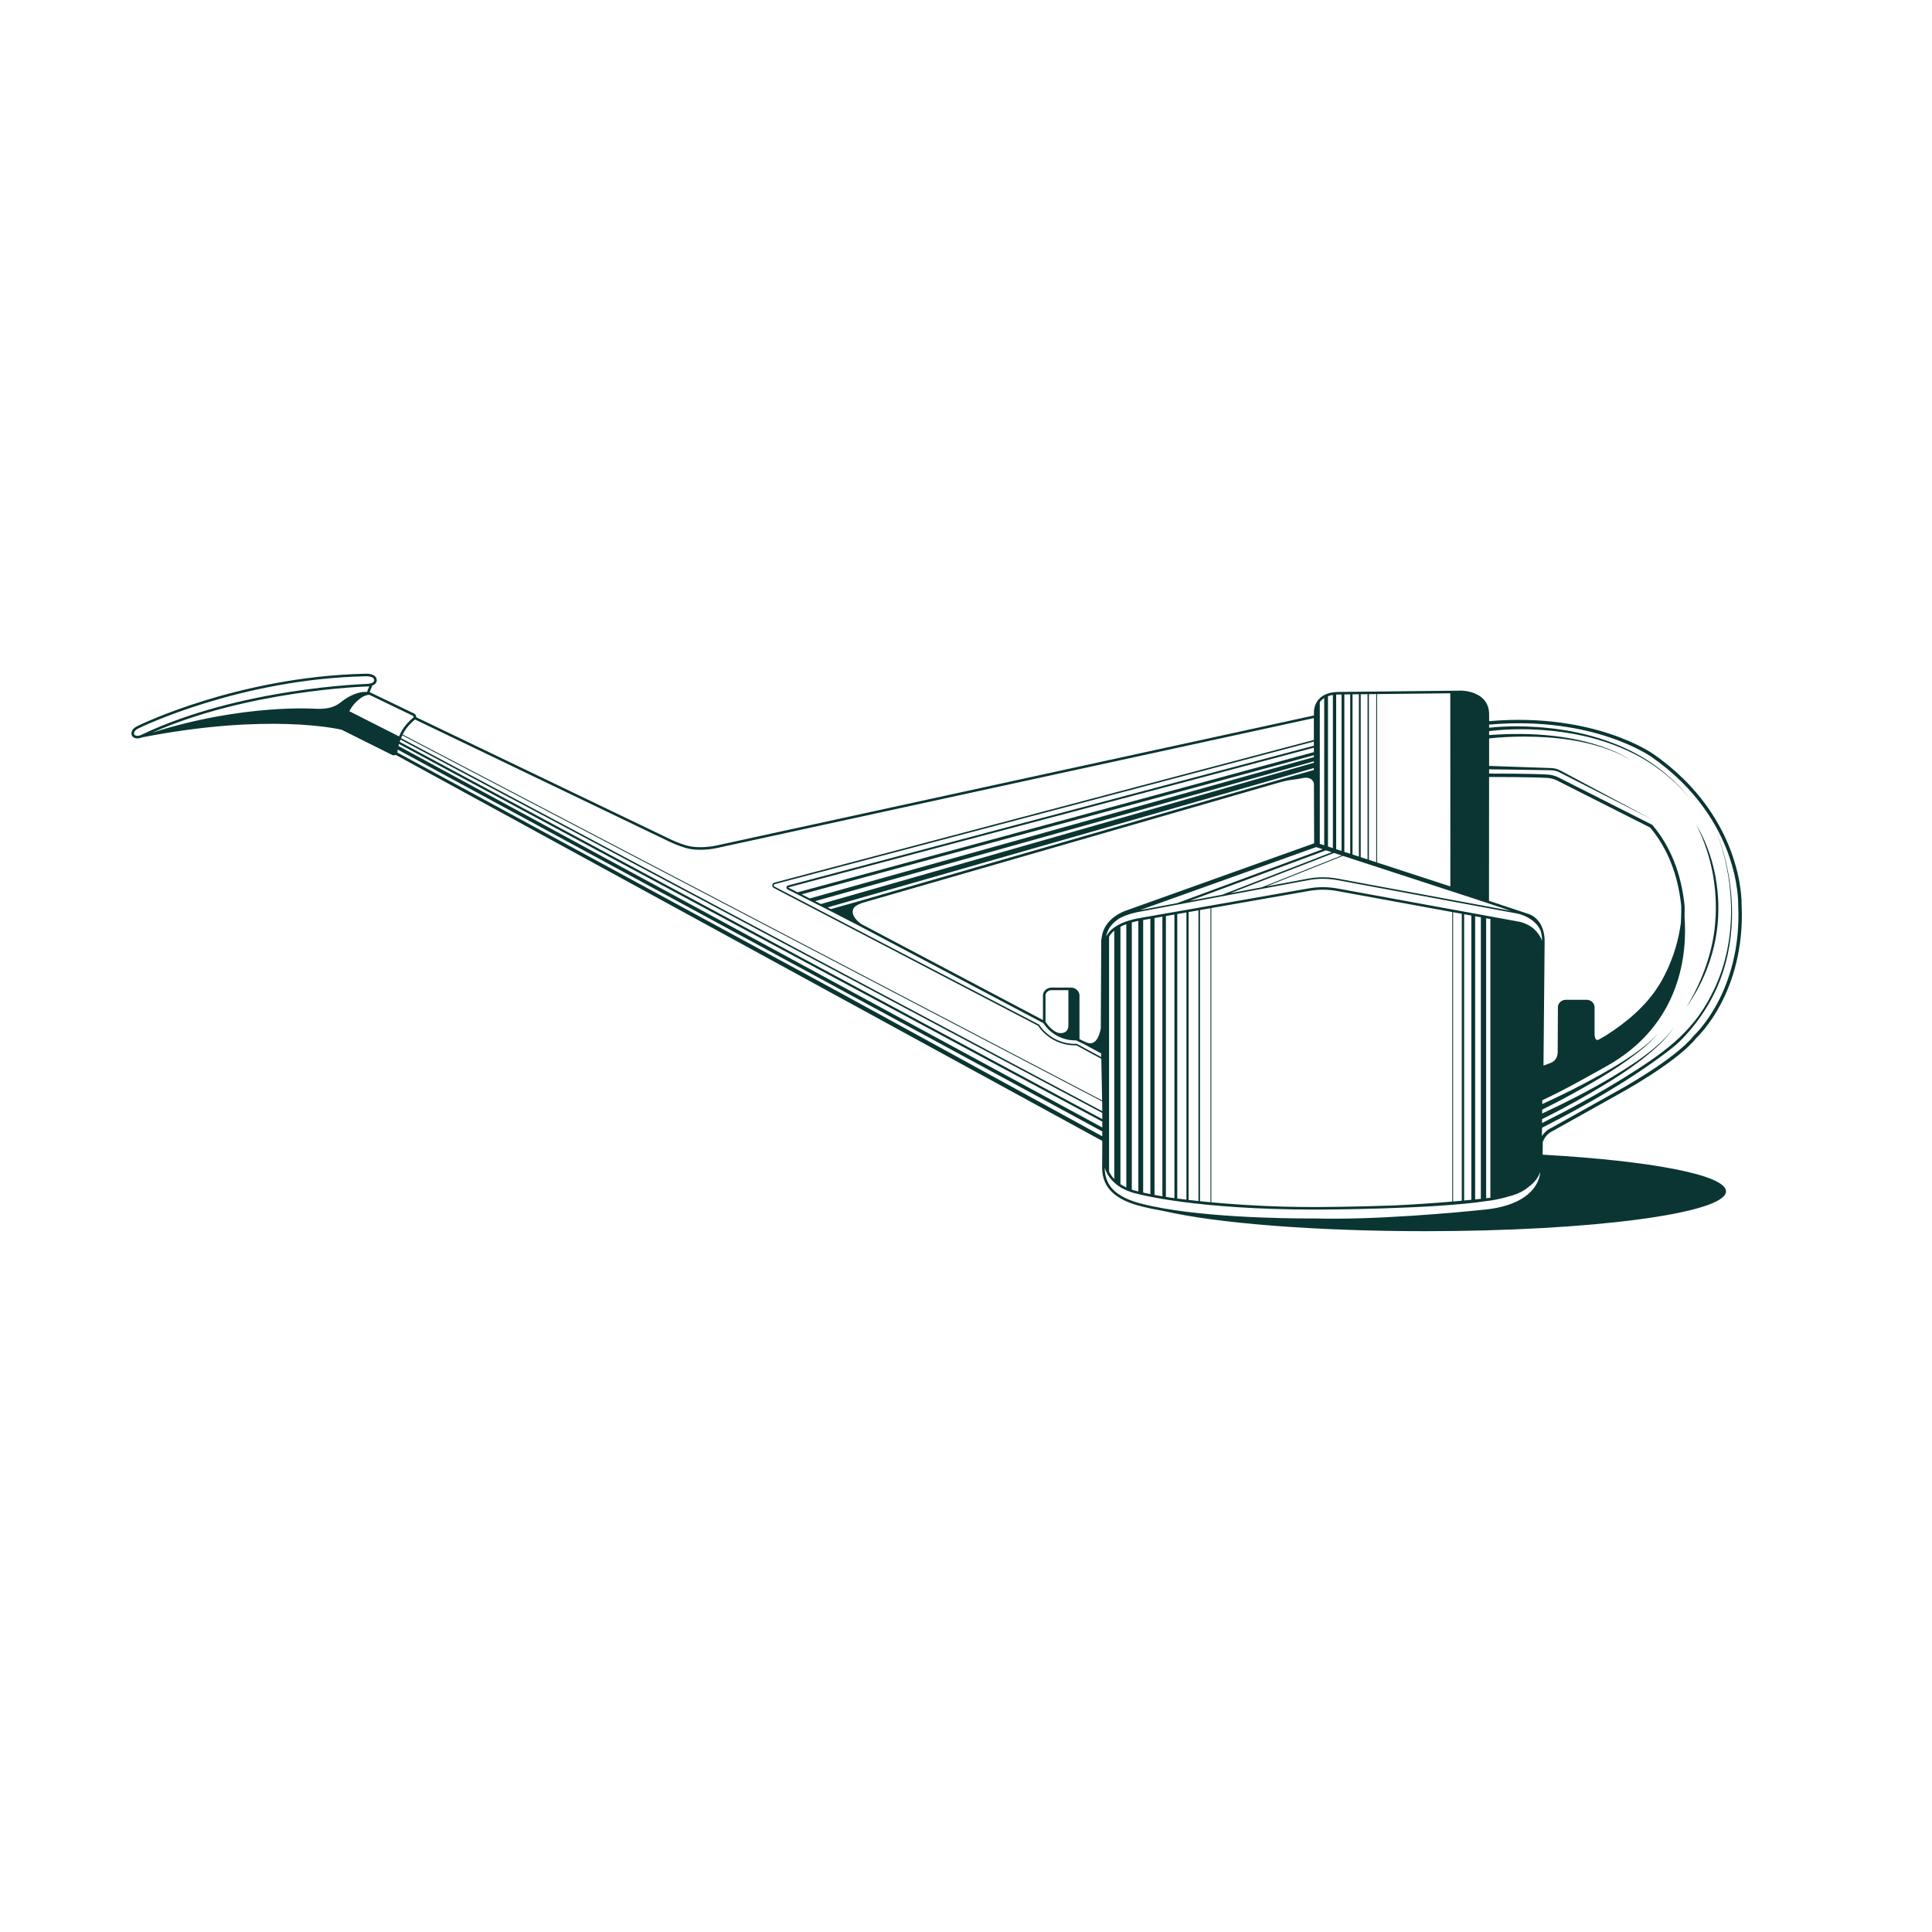 <svg xml:space="preserve" style="enable-background:new 0 0 2267.72 2267.72;" viewBox="0 0 2267.72 2267.72" y="0px" x="0px" xmlns:xlink="http://www.w3.org/1999/xlink" xmlns="http://www.w3.org/2000/svg" id="Cans" version="1.1">
<style type="text/css">
	.st0{fill:#FCF9F5;}
	.st1{fill:#0A3532;}
</style>
<path d="M1810.71,1355.33l0.14-14.94c1.46-3.87,4.73-9.71,11.72-12.88l76.33-42.65c0.17-0.09,17.46-9.45,37.36-22.27
	c26.73-17.22,45.26-32.19,55.07-44.49c1.53-1.42,15.2-14.52,28.44-39.56c12.65-23.93,27.16-63.69,24.45-117.25
	c0.04-1.89,0.36-26.7-11.9-60.56c-11.51-31.78-36.8-77.68-91.91-115.82c-0.72-0.51-18.04-12.66-50.83-23.55
	c-29.84-9.91-78.53-20.45-141.71-14.87l0.01-8.01c0-11.42-5.72-19.87-16.54-24.43c-7.99-3.37-15.86-3.41-16.22-3.41h0l-143.78,1.53
	c-10.3,0.06-18.09,2.87-23.14,8.32c-6.33,6.83-6.01,15.35-5.96,16.21l0,3.1L840.16,992.6l-0.01,0c-0.19,0.04-19.24,4.25-34.7-0.29
	c-8.75-2.57-16.53-6.23-16.6-6.26L488.46,841.82c0.03-0.32,0.04-0.65,0-0.98c-0.18-1.45-1.07-2.69-2.38-3.32l-51.82-24.95l-0.33,0
	l-0.09,0l3.13-7.88c1.57-0.58,2.83-1.36,3.73-2.36c1.49-1.66,1.52-3.35,1.5-3.81c-0.01-1.92-0.7-3.54-2.07-4.82
	c-3.67-3.42-11.1-2.91-11.34-2.89c-77.07,1.65-145.35,18.1-189.06,31.6c-46.7,14.43-76.09,28.67-77.2,29.21
	c-4.49,1.98-7.17,4.45-7.99,7.34c-0.66,2.35,0.15,4.41,0.74,5.26l0.16,0.19c1.73,1.77,3.82,2.33,5.78,2.33c2.19,0,4.21-0.7,5.35-1.2
	c147.92-28.92,230.59-9.92,234.5-8.98l59.32,29.62c0.61,0.3,1.26,0.45,1.91,0.45c0.76,0,1.52-0.21,2.2-0.61
	c0.01-0.01,0.02-0.01,0.03-0.02c0.21,0.15,0.43,0.3,0.66,0.42l828.61,452.73l0.02,0.39v7.3l-0.16,23.39
	c-0.12,17.27,8.09,29.79,25.09,38.28c8.49,4.24,16.19,6.21,20.8,7.39c7.99,2.05,16.93,3.92,26.78,5.62
	c60.77,14.1,175.35,23.6,306.68,23.6c194.91,0,352.92-20.93,352.92-46.74C2025.92,1379.03,1937.2,1362.43,1810.71,1355.33z
	 M157.7,862.41c-0.17-0.32-0.65-1.37-0.26-2.7c0.58-1.94,2.76-3.8,6.32-5.36l0.06-0.03c1.17-0.57,118.2-57.37,265.11-60.52
	c1.78-0.13,6.9-0.01,9.15,2.09c0.75,0.7,1.11,1.57,1.11,2.66l0,0.11c0,0.03,0.02,0.85-0.82,1.74c-1.03,1.08-3.41,2.38-8.97,2.44
	c-1.47,0.04-148.74,4.86-263.25,59.56C166.11,862.43,160.76,865.33,157.7,862.41z M485.48,841.2c0.03,0.21,0.03,0.73-0.45,1.14
	c-4.3,3.58-10.24,9.39-14.15,16.74c-0.11,0.21-1.2,2.27-2.5,5.3l-58.32-29.58c1.06-2.04,2.25-4.04,3.6-5.88
	c0.1-0.13,9.72-13.22,19.9-13.36l51.21,24.66C485.34,840.49,485.46,841,485.48,841.2z M1542.17,842.88l-0.01,25.68l-633.24,167.47
	c-1.35,0.35-2.31,1.48-2.46,2.87c-0.15,1.39,0.56,2.7,1.79,3.33l310.21,161.75c1.51,2.43,15.25,23.08,44.07,23.08
	c0.34,0,0.68,0,1.02-0.01l29.13,15.75c0.29,15.34,0.64,33.28,0.95,48.86L472.67,862.2c0.51-1.06,0.84-1.69,0.85-1.71
	c3.88-7.29,10.07-13.05,13.42-15.84c0.06-0.05,0.11-0.1,0.16-0.15l300.46,144.27c0.33,0.15,8.06,3.79,17.04,6.43
	c16.17,4.75,35.27,0.54,36.2,0.34L1542.17,842.88z M1554.31,819.3v172.85l-5.18-1.69V824.07c0.39-0.52,0.8-1.04,1.27-1.55
	C1551.54,821.3,1552.84,820.23,1554.31,819.3z M1888.14,865.09c32.28,10.69,49.78,22.95,49.97,23.09
	c54.18,37.5,79.06,82.55,90.38,113.73c12.28,33.82,11.73,59.1,11.73,59.35l0,0.08l0,0.08c2.68,52.6-11.52,91.61-23.9,115.08
	c-13.42,25.45-27.67,38.63-27.81,38.76l-0.22,0.23c-22.75,28.65-90.62,65.49-91.32,65.87l-76.14,42.55
	c-5.24,2.4-8.7,6.03-10.95,9.52l0.1-9.67c50.71-26.06,100.62-54.19,146.2-88.62c6.71-5.17,13.5-10.43,19.24-16.71
	c20.92-21.89,37.3-48.22,46.76-77.03c18.13-55.2,12.5-116.68-9.29-169.99c24.58,62.01,27.37,135.62-3.85,195.78
	c-23.07,46.46-59.77,71.01-102.55,97.68c-31.21,19.4-63.6,36.85-96.46,53.31l0.05-4.62c13.69-6.78,27.13-13.88,40.45-21.26
	c34.78-19.8,70.01-40.18,99.06-68.03c5.66-5.68,11-11.79,14.98-18.76c-4.19,6.85-9.7,12.75-15.5,18.22
	c-17.65,16.28-38.07,29.21-58.62,41.5c-26.01,15.27-52.95,29.12-80.31,41.77l0.05-4.56c11.55-5.72,22.92-11.67,34.21-17.81
	c30.32-16.82,60.71-34.24,87.19-56.79c5.2-4.6,10.21-9.46,14.47-14.94c-4.46,5.32-9.61,9.98-14.96,14.37
	c-16.19,13.01-34.03,23.78-52.09,33.98c-22.39,12.53-45.43,24.04-68.77,34.68l0.04-4.49c29.28-13.64,55.43-28.98,73.44-38.83
	c90.92-49.74,96.58-135.59,93.55-176.16c0.23-7.69,0.06-12.91,0.04-13.54l-0.01-0.14c-3.96-37.75-16.63-69.47-37.67-94.3l-0.26-0.31
	l-109.8-55.48c-4.15-2.1-8.6-3.3-13.22-3.56c-18.61-1.08-59.02-1.14-68.47-1.12v-5.04c12.84,0.2,54.96,0.84,62.98,0.96l6.5,0.1
	c4.11-0.06,8.47,0.28,12.22,2.07c10.87,5.44,97.05,49.45,110.06,56.06c-7.22-3.85-98.38-52.56-103.26-55.16
	c-3.86-2.08-7.88-4.46-12.3-5.11c-1.94-0.39-4.67-0.4-6.66-0.48c-13.08-0.45-53.55-1.85-69.55-2.4v-32.28
	c13.66-1.52,27.56-2.13,41.38-2.14c36.1,0.16,72.92,4.26,106.5,18.22c6.66,2.88,13.15,6.17,19.38,9.92
	c-6.14-3.9-12.57-7.34-19.18-10.38c-45.4-19.81-99-23.21-148.08-19.55v-4.63c20.93-2.59,42.24-2.71,63.27-1.27
	c32.55,2.36,65.1,9.18,95.05,22.36c30.1,12.98,57.11,33.07,77.62,58.74c-18.85-24.4-43.7-43.98-71.4-57.52
	c-31.55-15.27-66.2-23.56-101.03-26.56c-21.13-1.77-42.39-1.99-63.51,0.26v-3.65C1810.46,844.91,1858.64,855.32,1888.14,865.09z
	 M985.91,1165.13L466.45,883.31c0.06-0.25,0.1-0.51,0.1-0.77c0.03-0.89,0.11-1.8,0.24-2.73l827.02,448.25v4.79c0,0.31,0,0.6,0,0.89
	L985.91,1165.13z M1545.06,1416.78l-0.42,0c-13.49,0-26.29-0.17-38.42-0.47c-31.33-0.92-59.44-2.75-84.39-5.07v-345.38l114.75-20.13
	c10.95-1.92,22.04-1.88,32.98,0.12l135.07,24.69v339.81c-19.39,1.66-42.84,3.34-69.07,4.59
	C1587.63,1416.68,1545.81,1416.78,1545.06,1416.78z M1227.19,1199.32v-31.24c0-2.64,3.14-5.87,6.81-5.87h20.03l0.02,41.48
	c-0.07,5.43-3,9.01-9.32,8.97c-4.04-0.03-8.07-2.76-11.24-5.7C1229.84,1203.51,1227.81,1200.35,1227.19,1199.32z M1257.26,1159.21
	H1234c-5.52,0-9.81,4.77-9.81,8.87v29.21l-212.99-112.55c-0.66-0.42-10.64-6.93-10.32-14.9c0.05-1.36,0.36-2.54,0.99-3.62
	c0.09-0.14,0.17-0.28,0.27-0.41c0.02-0.03,0.05-0.07,0.07-0.1c0.24-0.33,0.5-0.64,0.77-0.93c1.72-1.79,4.63-3.32,9.19-5
	l487.34-140.71v0l3.78-1.08c7.48-2.02,12.41-2.63,16.48-3.14c2.7-0.34,5.03-0.62,7.52-1.24c4.9-1.2,8.75-0.92,11.44,0.85
	c2.92,1.91,3.48,4.93,3.51,5.08l0.24,70.3l-221.74,79.3c-0.27,0.09-24.73,8.23-27.58,31.05c-0.73,3.81-0.62,6.5-0.59,6.97
	l-0.49,99.96c-1.21,6.37-3.5,13.15-7.72,16.02c-2.75,1.87-6.06,1.86-10.09,0.03c-2.2-1.01-4.61-2.16-7.21-3.43v-51.65
	C1267.07,1163.98,1262.79,1159.21,1257.26,1159.21z M956.77,1057.73l585.39-164.12l0,1.68l-578.64,165.85L956.77,1057.73z
	 M1542.16,886.48l0,2.2l-591.67,165.89l-9.57-4.83L1542.16,886.48z M1542.15,901.53l0,2.25l-18.99,5.41
	c-0.71,0.16-1.44,0.34-2.19,0.54l-19.66,5.68c-0.85,0.24-1.73,0.49-2.64,0.76v0l-487.39,140.73l0,0l-35.97,10.19l-3.92-1.98
	L1542.15,901.53z M1341.82,1079.9l8.44-1.48v323.21c-3.53-0.7-6.34-1.31-8.44-1.79V1079.9z M1322.04,1393.8
	c-2.46-1.15-4.76-2.43-6.89-3.85v-302.21c2.01-1.04,4.29-2.05,6.89-3V1393.8z M1569.98,1031.29c-11.22-2.05-22.6-2.09-33.83-0.12
	l-49.94,9.35l90.15-35.92l155.84,50.81l41.21,13.66L1569.98,1031.29z M1544.81,994.31l7.7,2.51l-170.89,63.28l-43.56,8.15
	L1544.81,994.31z M1556.42,998.1l6.77,2.21l-128.52,49.87l-38.17,7.15L1556.42,998.1z M1565.86,1001.17l9.01,2.94l-93.76,37.36
	l-36.95,6.92L1565.86,1001.17z M1298.4,1098.92c1.29-6.79,4.97-12.72,11.02-17.7c1.62-1.33,3.26-2.46,4.8-3.41
	c5.06-2.74,11.78-5.29,20.68-7.15l201.56-37.73c11.02-1.93,22.19-1.89,33.2,0.12l212.1,39.39c0.07,0.02,7.37,1.6,14.55,6.32
	c5.63,3.7,9.6,8.19,11.93,13.43c1.07,3.36,1.76,7.38,1.81,12.18c-1.14-3.3-2.78-6.1-4.68-8.46c-8.16-11.99-23.01-14.21-23.17-14.23
	l-212.12-38.77c-11.29-2.06-22.74-2.1-34.04-0.12l-201.6,35.37c-22.5,4.71-31.56,13.2-35.19,19.68
	C1298.95,1098.19,1298.67,1098.56,1298.4,1098.92z M1726.99,1074.63v333.66c-2.68,0.26-5.49,0.54-8.43,0.81v-336.01L1726.99,1074.63
	z M1731.49,1075.45l6.68,1.22v330.47c-2.11,0.22-4.33,0.46-6.68,0.7V1075.45z M1406.71,1068.51v341.21
	c-3.94-0.42-7.79-0.85-11.56-1.29v-337.89L1406.71,1068.51z M1355.15,1402.56v-325.01l9.22-1.62v328.26
	C1360.98,1403.63,1357.91,1403.08,1355.15,1402.56z M1392.6,1070.99v337.14c-3.68-0.44-7.27-0.89-10.78-1.35v-333.9L1392.6,1070.99z
	 M1408.49,1068.2l12.33-2.16v345.11c-4.2-0.4-8.31-0.81-12.33-1.23V1068.2z M1715.8,1072.58v336.77c-3.25,0.3-6.65,0.6-10.18,0.91
	v-339.54L1715.8,1072.58z M1744.42,1406.46v-328.65l4.93,0.9v327.19C1747.83,1406.08,1746.18,1406.27,1744.42,1406.46z
	 M1301.82,1099.48c0.49-0.89,1.09-1.83,1.85-2.8c1.04-1.33,2.42-2.79,4.26-4.29v291.5c-0.71-0.74-1.4-1.5-2.04-2.29
	c-1.82-2.24-3.13-4.37-4.07-6.21V1099.48z M1328.49,1082.67c2.03-0.56,4.2-1.09,6.52-1.58l1.14-0.2v317.58
	c-2.67-0.58-5.23-1.28-7.67-2.1V1082.67z M1368.49,1404.88v-329.66l10-1.75v332.88c-1.75-0.23-3.48-0.47-5.19-0.71
	C1371.64,1405.38,1370.03,1405.12,1368.49,1404.88z M1972.94,1083.29c-5.62,43.61-26.01,73.55-26.01,73.55
	c-14.94,24.09-38.33,43.53-61.65,58.39c-2.81,1.64-5.95,3.45-9.35,5.38c-0.69,0.14-1.48,0.16-2.13-0.22
	c-1.38-0.81-2.15-3.39-2.15-7.28v-30.82c0-4.83-4.2-8.76-9.37-8.76h-24.29c-5.14,0-9.35,3.91-9.37,8.72l-0.25,52.41l0,0.11
	c0.02,0.37,0.34,8.99-7.47,12.51c-0.43,0.18-0.68,0.28-0.7,0.29l0.02,0.06c-3.64,1.39-6.55,2.42-8.53,3.11l1.34-143.58
	c0.54-14.55-4.39-23.05-8.62-27.61c-4.54-4.89-9.22-6.43-9.63-6.56l-47.04-15.6l0.1-145.41c9.3,0,49.75,0.04,68.3,1.11
	c4.07,0.24,7.99,1.29,11.65,3.14l109.08,55.11c20.34,24.14,32.61,55.01,36.47,91.75
	C1973.35,1063.93,1973.57,1072.12,1972.94,1083.29z M1542.5,884.57L1542.5,884.57L1542.5,884.57z M925.51,1041.53l616.65-163.9
	l0,5.68l-0.12-0.44l-605.79,164.49l-10.78-5.44c-0.03-0.02-0.13-0.06-0.11-0.21C925.37,1041.57,925.46,1041.54,925.51,1041.53z
	 M1293.82,1313.6L469.13,870.73c0.32-0.92,0.65-1.81,0.98-2.65l823.71,438.24V1313.6z M468.32,873.2l825.5,443.3v6.88L467.65,875.59
	C467.85,874.79,468.08,873.99,468.32,873.2z M1542.16,875.3l-617.23,164.06c-1,0.26-1.72,1.1-1.82,2.14c-0.1,1.04,0.43,2,1.35,2.45
	l48.46,24.47l36.83,18.95l214.92,113.56c1.93,3.11,13.7,20.26,37.77,20.26c0.23,0,0.48-0.02,0.71-0.02c3.23,1.6,6.37,3.11,9.26,4.44
	l0,0l20.15,10.89c0.03,1.39,0.05,2.81,0.08,4.26l-28.45-15.38l-0.21-0.11l-0.23,0c-30.27,0.66-43.76-22.17-43.89-22.4l-0.13-0.22
	l-310.66-161.99c-0.7-0.36-0.9-1.04-0.84-1.56c0.06-0.52,0.39-1.14,1.15-1.34l632.79-167.35L1542.16,875.3z M1293.82,1301.25v3.05
	L470.78,866.42c0.53-1.27,1.03-2.4,1.46-3.32l821.41,429.7C1293.71,1295.72,1293.76,1298.54,1293.82,1301.25z M1702.38,1040.43
	l-86.01-28.04v-197.7l85.92-0.92L1702.38,1040.43z M1615.37,1012.06l-8.6-2.81V814.79l8.6-0.09V1012.06z M1605.19,1008.74
	l-8.03-2.62V814.89l8.03-0.09V1008.74z M1595.02,1005.42l-7.46-2.43v-188l7.46-0.08V1005.42z M1584.84,1002.11l-6.89-2.25V815.1
	l6.89-0.07V1002.11z M1574.67,998.79l-6.32-2.06V815.28c0.98-0.06,1.98-0.11,3.02-0.11l3.3-0.04V998.79z M1564.49,995.47l-5.75-1.87
	V817.16c1.76-0.64,3.67-1.13,5.75-1.46V995.47z M400.4,824.01c-5.74,4.56-13.08,8.58-29.23,7.94c0,0-84.97-6.3-192.62,28.05
	c112.06-49.62,249.53-54.12,250.93-54.16c1.42-0.02,2.72-0.11,3.92-0.28l-2.65,6.66C426.76,811.87,415.31,812.17,400.4,824.01z
	 M1296.91,1371.24c1.31,4.61,8.57,23.98,39.42,30.34c0,0,66.1,18.19,208.3,18.19c0.15,0,0.28,0,0.43,0c0,0,136.73-0.19,200.83-10.17
	c0,0,11.63-1.08,24.93-5.27c10.26-2.42,17.78-6.45,23.29-11.11c6.25-4.55,11.32-10.31,13.7-17.58c0,0,0.6,36.33-62.26,43.86
	c0,0-99.98,10.95-180.09,10.95c-7.42,0-14.65-0.09-21.63-0.3c0,0-2.47,0.03-6.91,0.03c-27.92,0-133.91-1.1-196.62-17.19
	c-4.64-1.19-12.09-3.12-20.2-7.17c-10.89-5.44-23.4-14.87-23.42-35.18C1296.74,1370.84,1296.82,1371.04,1296.91,1371.24z
	 M1990.74,967.43c20.68,34.73,28.95,76.48,25.45,116.6c-2.17,23.71-8.86,46.97-19.16,68.39c-0.97,1.85-3.9,7.66-4.89,9.5
	c-1.33,2.39-4.04,6.86-5.39,9.22c-2.44,4.06-5.17,7.95-7.78,11.89c17.25-28.18,29.47-59.44,33.52-92.26
	C2017.52,1048.78,2010.1,1005.1,1990.74,967.43z" class="st1"></path>
</svg>
